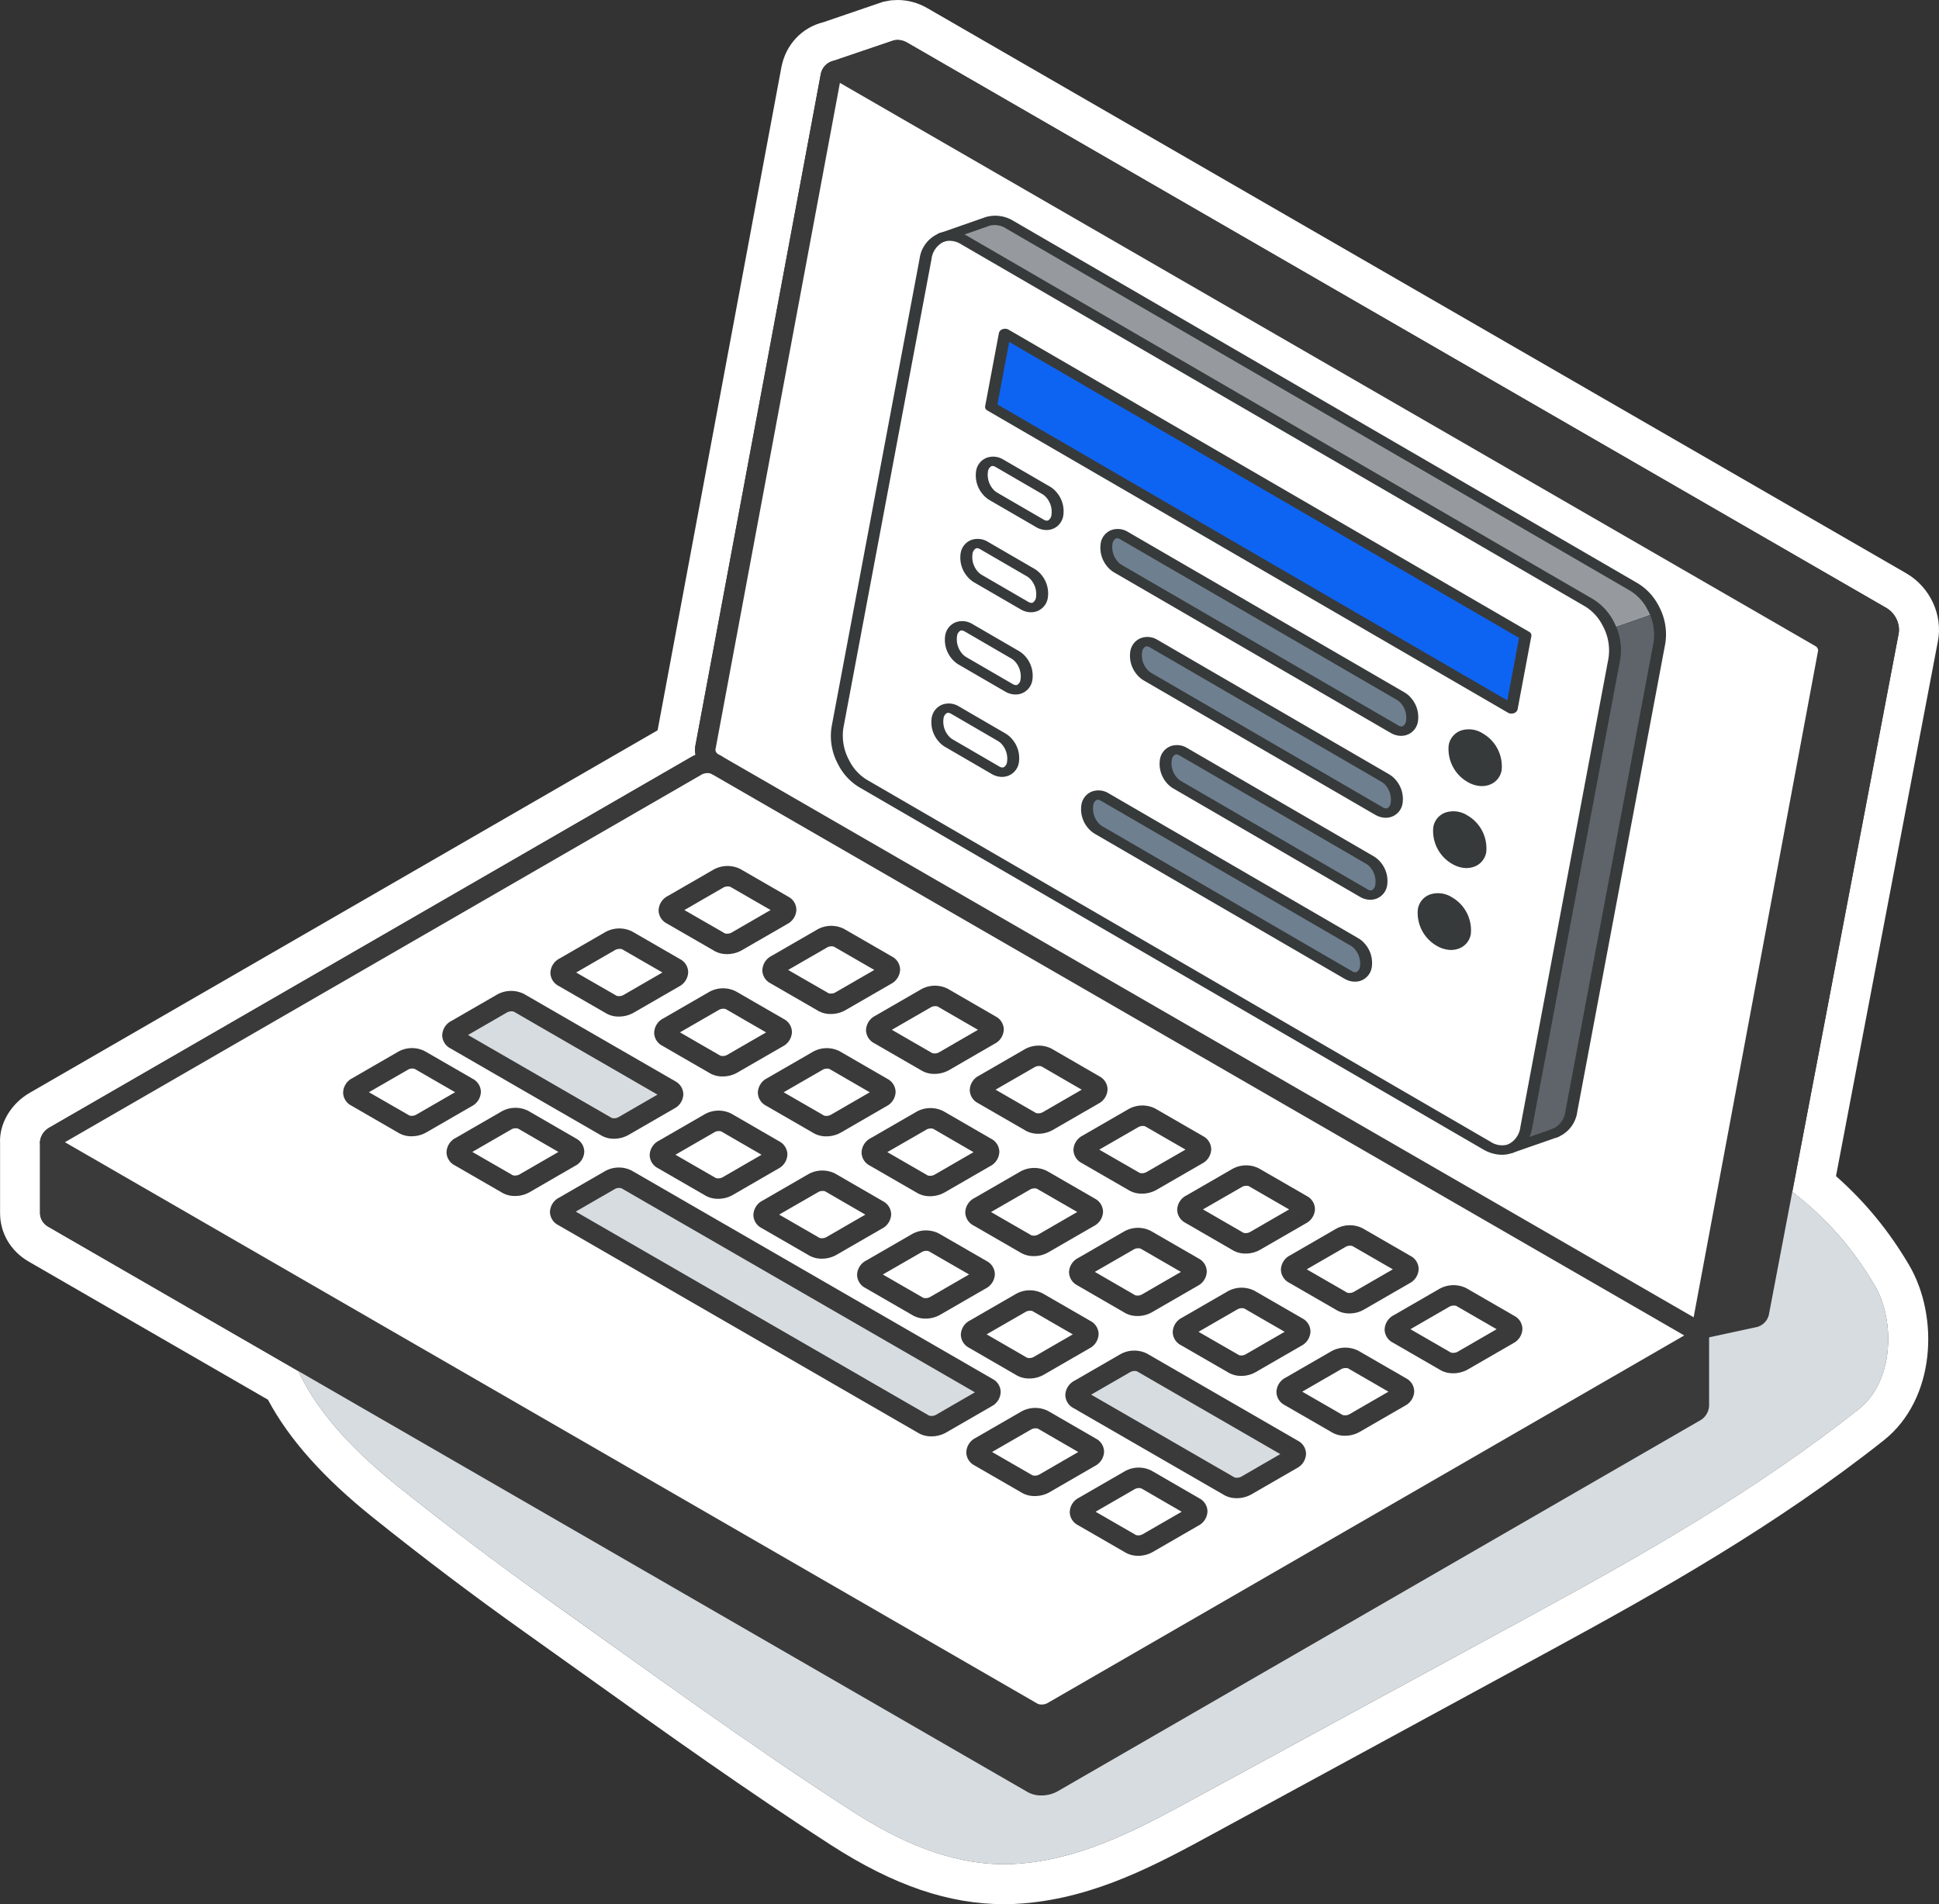 <svg xmlns="http://www.w3.org/2000/svg" width="291.009" height="285.798" viewBox="0 0 291.009 285.798">
  <rect x="0" y="0" width="291.009" height="285.798" fill="#333333" stroke="none"/>
  <g id="benefits1-bg" transform="translate(6.008 5.999)">
    <g id="合体_1" data-name="合体 1" transform="translate(-0.001 0.001)" fill="none" stroke-miterlimit="10">
      <path d="M121.978,265.89c-15.622-10.055-30.611-21.052-45.752-31.8-7.681-5.457-15.136-11.1-22.488-16.989-5.73-4.589-11.786-10.442-14.967-17.31l-37.5-21.647A2.382,2.382,0,0,1,0,176.066V165.609A2.675,2.675,0,0,1,1.5,163.191l96.289-55.6a4.481,4.481,0,0,1,.6-.285,3.286,3.286,0,0,1-.037-1.31L117.167,5.175a2.5,2.5,0,0,1,1.851-2.022L128,.1A1.082,1.082,0,0,1,128.2.052,2.769,2.769,0,0,1,130.144.4L277.115,85.258a3.822,3.822,0,0,1,1.833,3.833l-15.961,83.784a48.281,48.281,0,0,1,12.371,14.07c3.137,5.358,2.836,14.416-2.4,18.553-15.318,12.115-31.975,21.614-49.086,30.917l-49.2,26.743c-8.739,4.749-17.452,9.7-27.561,10.539q-1.217.1-2.414.1C136.467,273.8,128.858,270.318,121.978,265.89Z" stroke="none"/>
      <path d="M 144.705 273.798 C 145.504 273.798 146.308 273.766 147.119 273.697 C 157.228 272.856 165.941 267.907 174.68 263.158 L 223.875 236.415 C 240.986 227.112 257.643 217.613 272.961 205.498 C 278.193 201.361 278.494 192.304 275.357 186.945 C 272.089 181.361 268.105 176.857 262.987 172.875 L 278.948 89.091 C 279.223 87.675 278.436 86.027 277.115 85.258 L 130.144 0.402 C 129.517 0.043 128.84 -0.081 128.196 0.052 C 128.132 0.062 128.069 0.081 128.005 0.104 L 119.019 3.152 C 118.07 3.385 117.365 4.149 117.167 5.175 L 98.345 106 C 98.267 106.426 98.284 106.872 98.382 107.31 C 98.175 107.391 97.975 107.485 97.784 107.595 L 1.495 163.191 C 0.508 163.754 -0.045 164.655 0.003 165.609 L 0.003 176.066 C 0.003 176.917 0.466 177.671 1.272 178.139 L 38.77 199.786 C 41.952 206.653 48.007 212.507 53.737 217.096 C 61.089 222.984 68.544 228.628 76.225 234.085 C 91.367 244.838 106.355 255.835 121.978 265.89 C 128.858 270.318 136.467 273.798 144.705 273.798 M 144.705 279.798 C 136.378 279.798 128.124 276.982 118.73 270.935 C 106.142 262.833 93.82 254.024 81.904 245.506 L 72.751 238.977 C 65.049 233.505 57.603 227.88 49.986 221.779 C 42.551 215.824 37.37 210.016 34.208 204.081 L -1.727 183.335 C -4.405 181.782 -5.997 179.067 -5.997 176.066 L -5.997 165.609 C -6.151 162.697 -4.421 159.658 -1.476 157.979 L 92.688 103.609 L 111.269 4.074 C 111.921 0.693 114.341 -1.879 117.591 -2.675 L 126.531 -5.731 L 127.692 -5.948 L 128.706 -6 C 130.232 -6 131.76 -5.587 133.126 -4.804 L 280.115 80.062 C 283.666 82.131 285.6 86.309 284.838 90.234 L 269.543 170.522 C 273.939 174.412 277.554 178.821 280.536 183.914 C 285.028 191.588 284.551 203.983 276.682 210.205 C 260.521 222.987 243.149 232.766 226.741 241.686 L 176.444 269.029 C 167.652 273.816 158.56 278.766 147.616 279.677 C 146.642 279.759 145.671 279.798 144.705 279.798 Z" stroke="none" fill="#fff"/>
    </g>
    <g id="グループ_1006" data-name="グループ 1006" transform="translate(0 -0.001)">
      <path id="パス_23" data-name="パス 23" d="M39.666,190.3c-1.688.137-3.342,1.7-2.7,3.547,2.75,7.941,9.564,14.65,15.969,19.781,7.352,5.89,14.807,11.533,22.487,16.989,15.142,10.755,30.132,21.751,45.754,31.806,7.548,4.86,15.97,8.574,25.142,7.808,10.108-.842,18.821-5.789,27.559-10.54l49.2-26.743c17.111-9.3,33.769-18.8,49.087-30.918,5.233-4.138,5.533-13.192,2.394-18.553a48.282,48.282,0,0,0-12.51-14.178c-4.954-3.828-10.965-8.667-17.281-9.576-8.615-1.239-15.2,1.025-20.246,8.239a22.968,22.968,0,0,0-1.807,4.283c-2.405,6.193.754,12.8,4.61,17.443a25.485,25.485,0,0,0,5.74,4.864c-5.8,3.7-11.937,7.025-18.071,10.454l-44.419,24.831c-7.068,3.95-14.153,8.816-21.657,11.882-5.813,2.375-8.619.636-14.023-2.761q-21.387-13.44-43.074-26.32c-8.462-5.044-16.906-9.984-25.657-14.512-7.888-4.082-17.34-8.57-26.494-7.825" transform="translate(0.802 3.471)" fill="#d7dce0"/>
      <path id="パス_24" data-name="パス 24" d="M265.141,89.574a2.3,2.3,0,0,1,1.1,2.216L247.424,192.6a1,1,0,0,1-.61.789l-.144.036a1.27,1.27,0,0,1-.879-.188L98.827,108.394a2.318,2.318,0,0,1-1.1-2.215l18.82-100.82a.962.962,0,0,1,.754-.826,1.286,1.286,0,0,1,.879.188Z" transform="translate(2.128 0.098)" fill="#fff"/>
      <path id="パス_25" data-name="パス 25" d="M194.429,128.084a15.1,15.1,0,0,1-7.653-2.251l-13.7-8.086a19.89,19.89,0,0,1-19.22,5.059,1.533,1.533,0,0,1-.189-2.91,19.17,19.17,0,0,0,9.3-8.4c-7.847-6.384-12.386-18.769-10.641-29.47l.779-4.773c1.031-6.326,4.187-11.156,8.66-13.249,3.906-1.828,8.437-1.433,12.761,1.118L195.76,77.652c9.213,5.437,15.142,19.467,13.216,31.277L208.2,113.7c-1.031,6.326-4.187,11.156-8.658,13.249a11.958,11.958,0,0,1-5.109,1.133m-21.614-13.8a1.532,1.532,0,0,1,.778.213l14.74,8.7c3.425,2.021,6.942,2.37,9.9.983,3.541-1.658,6.068-5.657,6.935-10.968l.778-4.772c1.74-10.67-3.53-23.3-11.747-28.144L172.962,67.759c-3.426-2.021-6.943-2.371-9.9-.983-3.54,1.658-6.068,5.657-6.934,10.968l-.779,4.773c-1.623,9.951,2.985,21.95,10.49,27.316a1.533,1.533,0,0,1,.466,1.959,24.449,24.449,0,0,1-7.282,8.636,16.715,16.715,0,0,0,12.67-5.651,1.53,1.53,0,0,1,1.127-.493" transform="translate(3.309 1.369)" fill="#3a3a3a"/>
      <path id="パス_26" data-name="パス 26" d="M172.387,90.91c-.225,1.664-1.465,2.428-2.771,1.7a4.541,4.541,0,0,1-1.959-4.322c.225-1.664,1.465-2.428,2.771-1.7a4.539,4.539,0,0,1,1.959,4.322" transform="translate(3.65 1.879)" fill="#3a3a3a"/>
      <path id="パス_27" data-name="パス 27" d="M182.262,96.375c-.225,1.664-1.465,2.428-2.771,1.7a4.541,4.541,0,0,1-1.959-4.322c.225-1.664,1.465-2.428,2.771-1.7a4.54,4.54,0,0,1,1.959,4.322" transform="translate(3.865 1.998)" fill="#3a3a3a"/>
      <path id="パス_28" data-name="パス 28" d="M192.136,101.84c-.224,1.665-1.465,2.428-2.771,1.7a4.542,4.542,0,0,1-1.959-4.322c.225-1.665,1.465-2.428,2.771-1.7a4.539,4.539,0,0,1,1.959,4.322" transform="translate(4.08 2.117)" fill="#3a3a3a"/>
      <path id="パス_29" data-name="パス 29" d="M248.936,190.865V201.45a1.216,1.216,0,0,1-.718.959l-96.3,55.6a3.274,3.274,0,0,1-2.952.117L2,173.282a.874.874,0,0,1-.5-.744V162.016a.9.9,0,0,0,.5.682l146.965,84.843a3.28,3.28,0,0,0,2.952-.117l96.3-55.6a1.214,1.214,0,0,0,.718-.959" transform="translate(0.033 3.528)" fill="#3a3a3a"/>
      <path id="パス_30" data-name="パス 30" d="M247.886,191.022l.539.314a.87.87,0,0,1,.511.745,1.213,1.213,0,0,1-.717.96l-96.3,55.6a3.28,3.28,0,0,1-2.952.117L2,163.913a.893.893,0,0,1-.5-.681,1.178,1.178,0,0,1,.717-1.023l96.3-55.6a3.255,3.255,0,0,1,2.943-.116Zm-27.584.942c.736-.43.816-1.076.179-1.445l-7.212-4.162a2.808,2.808,0,0,0-2.5.1l-6.853,3.955c-.736.431-.816,1.077-.18,1.445l7.213,4.162a2.779,2.779,0,0,0,2.5-.1Zm-15.573-8.989c.744-.43.825-1.076.179-1.444l-7.212-4.163a2.789,2.789,0,0,0-2.494.1l-6.853,3.964c-.745.422-.816,1.068-.18,1.436l7.213,4.162a2.732,2.732,0,0,0,2.493-.1Zm-.664,18.362c.736-.43.816-1.076.18-1.444l-7.213-4.163a2.806,2.806,0,0,0-2.5.1l-6.854,3.956c-.736.43-.816,1.076-.179,1.444l7.212,4.163a2.782,2.782,0,0,0,2.5-.1Zm-14.9-27.351c.744-.43.825-1.076.179-1.444l-7.212-4.163a2.762,2.762,0,0,0-2.494.108l-6.853,3.955c-.745.422-.826,1.068-.18,1.436l7.213,4.171a2.762,2.762,0,0,0,2.493-.107Zm-.673,18.363c.745-.431.826-1.077.18-1.445l-7.213-4.163a2.789,2.789,0,0,0-2.494.1l-6.853,3.956c-.745.43-.816,1.076-.18,1.444l7.213,4.163a2.732,2.732,0,0,0,2.494-.1Zm-.664,18.362c.736-.431.816-1.077.18-1.445l-22.66-13.088a2.778,2.778,0,0,0-2.5.108l-6.853,3.955c-.736.431-.816,1.077-.18,1.445l22.66,13.079a2.779,2.779,0,0,0,2.5-.1ZM173.6,165c.736-.421.816-1.067.18-1.444l-7.213-4.163a2.78,2.78,0,0,0-2.5.108l-6.853,3.955c-.736.422-.816,1.068-.18,1.445l7.213,4.162a2.781,2.781,0,0,0,2.5-.107Zm-.565,54.352c.736-.421.816-1.067.18-1.435L166,213.744a2.759,2.759,0,0,0-2.493.108l-6.854,3.955c-.744.431-.825,1.077-.179,1.445l7.212,4.162a2.765,2.765,0,0,0,2.494-.107Zm-.107-35.989c.745-.431.826-1.077.18-1.445l-7.213-4.162a2.765,2.765,0,0,0-2.494.107l-6.853,3.956c-.745.421-.826,1.067-.18,1.435l7.213,4.172a2.762,2.762,0,0,0,2.494-.108ZM158.037,156.01c.736-.421.816-1.067.18-1.435L151,150.4a2.778,2.778,0,0,0-2.5.108l-6.854,3.955c-.735.431-.815,1.077-.179,1.445l7.212,4.163a2.787,2.787,0,0,0,2.5-.108Zm-.52,54.38c.736-.422.816-1.068.18-1.436l-7.213-4.171a2.782,2.782,0,0,0-2.5.107l-6.854,3.956c-.736.43-.816,1.076-.179,1.444l7.212,4.163a2.808,2.808,0,0,0,2.5-.1Zm-.152-36.017c.736-.422.816-1.068.179-1.445l-7.212-4.162a2.785,2.785,0,0,0-2.5.107l-6.853,3.956c-.736.421-.816,1.067-.18,1.444l7.213,4.163a2.778,2.778,0,0,0,2.5-.108Zm-.673,18.362c.745-.43.826-1.076.18-1.444l-7.213-4.163a2.762,2.762,0,0,0-2.493.107l-6.854,3.956c-.744.422-.825,1.068-.179,1.436l7.212,4.171a2.764,2.764,0,0,0,2.494-.107Zm-14.227-45.713c.745-.422.826-1.068.18-1.436l-7.213-4.171a2.76,2.76,0,0,0-2.493.107l-6.854,3.956c-.744.43-.816,1.076-.179,1.444l7.212,4.163a2.788,2.788,0,0,0,2.494-.1ZM142,201.437c.736-.43.816-1.077.179-1.445L87.987,168.7a2.762,2.762,0,0,0-2.494.108l-6.854,3.955c-.735.431-.815,1.077-.179,1.445l54.182,31.28a2.809,2.809,0,0,0,2.5-.1Zm-.2-36.052c.736-.422.816-1.068.179-1.436l-7.212-4.171a2.784,2.784,0,0,0-2.5.107l-6.853,3.956c-.736.43-.816,1.076-.18,1.444l7.213,4.163a2.782,2.782,0,0,0,2.5-.107Zm-.673,18.362c.736-.422.816-1.068.18-1.444l-7.213-4.163a2.782,2.782,0,0,0-2.5.107l-6.854,3.956c-.735.422-.815,1.068-.179,1.445l7.212,4.162a2.783,2.783,0,0,0,2.5-.107Zm-14.227-45.7c.745-.431.826-1.077.18-1.445l-7.213-4.163a2.761,2.761,0,0,0-2.493.1l-6.854,3.956c-.744.43-.825,1.076-.179,1.444l7.212,4.163a2.788,2.788,0,0,0,2.494-.1Zm-.672,18.353c.744-.422.826-1.068.179-1.436l-7.212-4.171a2.764,2.764,0,0,0-2.494.107l-6.853,3.956c-.745.43-.816,1.076-.18,1.444l7.213,4.163a2.786,2.786,0,0,0,2.493-.1Zm-.664,18.362c.736-.421.816-1.068.18-1.435l-7.213-4.172a2.779,2.779,0,0,0-2.5.108l-6.854,3.955c-.736.431-.816,1.077-.179,1.445l7.212,4.162a2.784,2.784,0,0,0,2.5-.107Zm-14.227-45.7c.736-.431.816-1.077.18-1.445l-7.213-4.162a2.806,2.806,0,0,0-2.5.1L94.948,127.5c-.736.43-.816,1.076-.179,1.444l7.212,4.163a2.779,2.779,0,0,0,2.5-.1Zm-.672,18.362c.744-.431.825-1.077.179-1.445l-7.212-4.162a2.762,2.762,0,0,0-2.494.1l-6.853,3.956c-.745.43-.826,1.077-.18,1.445l7.213,4.162a2.786,2.786,0,0,0,2.493-.1Zm-.673,18.353c.745-.421.826-1.067.18-1.434l-7.213-4.172a2.76,2.76,0,0,0-2.493.108l-6.854,3.955c-.736.431-.816,1.077-.179,1.445l7.212,4.162a2.792,2.792,0,0,0,2.494-.1ZM95.1,138.428c.735-.43.815-1.077.179-1.444l-7.212-4.163a2.808,2.808,0,0,0-2.5.1l-6.853,3.955c-.736.431-.816,1.077-.18,1.445l7.213,4.162a2.779,2.779,0,0,0,2.5-.1Zm-.728,18.327c.745-.421.826-1.068.18-1.444L71.831,142.2a2.806,2.806,0,0,0-2.5.1l-6.854,3.955c-.736.431-.816,1.077-.179,1.445l22.73,13.124a2.764,2.764,0,0,0,2.494-.107ZM79.5,165.349c.745-.422.826-1.068.18-1.436l-7.213-4.171a2.762,2.762,0,0,0-2.493.107l-6.854,3.956c-.744.43-.825,1.076-.179,1.444l7.212,4.163a2.788,2.788,0,0,0,2.494-.1ZM63.982,156.4c.736-.43.816-1.077.18-1.444l-7.213-4.163a2.734,2.734,0,0,0-2.494.1L47.6,154.844c-.745.43-.826,1.077-.18,1.445l7.213,4.162a2.792,2.792,0,0,0,2.494-.1Z" transform="translate(0.033 2.312)" fill="#fff"/>
      <path id="パス_31" data-name="パス 31" d="M216.18,188.817c.637.368.556,1.014-.18,1.444l-6.853,3.956a2.779,2.779,0,0,1-2.5.1l-7.212-4.163c-.637-.368-.556-1.014.18-1.444l6.853-3.956a2.805,2.805,0,0,1,2.5-.1Z" transform="translate(4.334 4.015)" fill="#fff"/>
      <path id="パス_32" data-name="パス 32" d="M200.94,180.02c.646.368.565,1.014-.18,1.444l-6.853,3.956a2.734,2.734,0,0,1-2.494.1l-7.212-4.163c-.638-.368-.565-1.013.179-1.436l6.854-3.965a2.787,2.787,0,0,1,2.493-.1Z" transform="translate(4.002 3.824)" fill="#fff"/>
      <path id="パス_33" data-name="パス 33" d="M200.29,197.991c.636.368.556,1.014-.18,1.444l-6.853,3.956a2.78,2.78,0,0,1-2.5.1l-7.213-4.163c-.637-.368-.556-1.014.18-1.444l6.853-3.956a2.805,2.805,0,0,1,2.5-.1Z" transform="translate(3.988 4.215)" fill="#fff"/>
      <path id="パス_34" data-name="パス 34" d="M185.707,171.223c.646.368.565,1.014-.18,1.444l-6.853,3.956a2.765,2.765,0,0,1-2.494.108l-7.212-4.172c-.646-.368-.565-1.014.179-1.435L176,167.169a2.76,2.76,0,0,1,2.493-.108Z" transform="translate(3.67 3.632)" fill="#fff"/>
      <path id="パス_35" data-name="パス 35" d="M185.049,189.194c.646.368.565,1.014-.18,1.444l-6.853,3.956a2.731,2.731,0,0,1-2.494.1l-7.212-4.163c-.638-.368-.565-1.014.179-1.444l6.854-3.956a2.786,2.786,0,0,1,2.493-.1Z" transform="translate(3.656 4.024)" fill="#fff"/>
      <path id="パス_36" data-name="パス 36" d="M184.728,207.356c.636.368.556,1.014-.18,1.444l-6.853,3.956a2.777,2.777,0,0,1-2.5.1l-22.66-13.08c-.637-.368-.556-1.014.18-1.444l6.853-3.957a2.781,2.781,0,0,1,2.5-.107Z" transform="translate(3.312 4.225)" fill="#d7dce0"/>
      <path id="パス_37" data-name="パス 37" d="M170.475,162.426c.636.377.556,1.023-.18,1.444l-6.853,3.956a2.785,2.785,0,0,1-2.5.108l-7.213-4.163c-.636-.377-.556-1.023.18-1.445l6.853-3.955a2.779,2.779,0,0,1,2.5-.108Z" transform="translate(3.338 3.441)" fill="#fff"/>
      <path id="パス_38" data-name="パス 38" d="M169.922,215.629c.637.368.556,1.014-.18,1.436l-6.853,3.955a2.762,2.762,0,0,1-2.494.108l-7.212-4.163c-.646-.368-.565-1.014.179-1.444l6.854-3.956a2.763,2.763,0,0,1,2.493-.107Z" transform="translate(3.326 4.599)" fill="#fff"/>
      <path id="パス_39" data-name="パス 39" d="M169.817,180.4c.646.368.565,1.014-.18,1.444l-6.853,3.956a2.768,2.768,0,0,1-2.494.108l-7.212-4.172c-.646-.368-.565-1.014.179-1.436l6.854-3.955a2.76,2.76,0,0,1,2.493-.108Z" transform="translate(3.324 3.832)" fill="#fff"/>
      <path id="パス_40" data-name="パス 40" d="M155.243,153.638c.636.368.556,1.014-.179,1.436l-6.854,3.955a2.779,2.779,0,0,1-2.5.108l-7.213-4.163c-.637-.368-.556-1.014.18-1.444l6.853-3.956a2.784,2.784,0,0,1,2.5-.107Z" transform="translate(3.007 3.249)" fill="#fff"/>
      <path id="パス_41" data-name="パス 41" d="M154.734,206.858c.637.368.556,1.014-.179,1.436l-6.854,3.965a2.805,2.805,0,0,1-2.5.1l-7.213-4.163c-.637-.368-.556-1.014.18-1.444l6.853-3.956a2.781,2.781,0,0,1,2.5-.107Z" transform="translate(2.995 4.408)" fill="#fff"/>
      <path id="パス_42" data-name="パス 42" d="M154.585,171.6c.637.377.556,1.023-.18,1.444L147.552,177a2.784,2.784,0,0,1-2.5.108l-7.213-4.163c-.637-.377-.556-1.023.18-1.445l6.853-3.955a2.78,2.78,0,0,1,2.5-.108Z" transform="translate(2.992 3.64)" fill="#fff"/>
      <path id="パス_43" data-name="パス 43" d="M153.926,189.572c.646.368.565,1.014-.18,1.444l-6.853,3.956a2.765,2.765,0,0,1-2.494.108l-7.212-4.172c-.646-.368-.565-1.014.179-1.436l6.854-3.955a2.759,2.759,0,0,1,2.493-.108Z" transform="translate(2.978 4.032)" fill="#fff"/>
      <path id="パス_44" data-name="パス 44" d="M140,144.841c.646.368.565,1.014-.18,1.436l-6.853,3.965a2.788,2.788,0,0,1-2.494.1l-7.212-4.163c-.637-.368-.565-1.014.179-1.444l6.854-3.956a2.762,2.762,0,0,1,2.493-.107Z" transform="translate(2.675 3.058)" fill="#fff"/>
      <path id="パス_45" data-name="パス 45" d="M140.547,198.666c.637.368.556,1.014-.18,1.445l-6.853,3.955a2.805,2.805,0,0,1-2.5.1L76.829,172.885c-.637-.368-.556-1.014.18-1.444l6.853-3.956a2.764,2.764,0,0,1,2.494-.107Z" transform="translate(1.664 3.639)" fill="#d7dce0"/>
      <path id="パス_46" data-name="パス 46" d="M139.353,162.812c.637.368.556,1.014-.18,1.436L132.32,168.2a2.781,2.781,0,0,1-2.5.108l-7.212-4.163c-.637-.368-.556-1.014.18-1.444l6.853-3.956a2.782,2.782,0,0,1,2.5-.107Z" transform="translate(2.661 3.449)" fill="#fff"/>
      <path id="パス_47" data-name="パス 47" d="M138.694,180.775c.637.377.556,1.023-.18,1.444l-6.853,3.956a2.784,2.784,0,0,1-2.5.108l-7.213-4.163c-.636-.377-.556-1.023.18-1.445l6.853-3.955a2.779,2.779,0,0,1,2.5-.108Z" transform="translate(2.646 3.84)" fill="#fff"/>
      <path id="パス_48" data-name="パス 48" d="M124.77,136.044c.646.368.565,1.014-.18,1.444l-6.853,3.956a2.788,2.788,0,0,1-2.494.1l-7.212-4.163c-.646-.368-.565-1.014.179-1.444l6.854-3.956a2.76,2.76,0,0,1,2.493-.1Z" transform="translate(2.343 2.866)" fill="#fff"/>
      <path id="パス_49" data-name="パス 49" d="M124.112,154.016c.646.368.565,1.014-.18,1.436l-6.853,3.965a2.788,2.788,0,0,1-2.494.1l-7.212-4.163c-.638-.368-.565-1.014.179-1.444l6.854-3.956a2.763,2.763,0,0,1,2.493-.107Z" transform="translate(2.329 3.257)" fill="#fff"/>
      <path id="パス_50" data-name="パス 50" d="M123.462,171.987c.637.368.556,1.014-.18,1.436l-6.853,3.955a2.781,2.781,0,0,1-2.5.108l-7.212-4.163c-.637-.368-.556-1.013.18-1.444l6.853-3.956a2.782,2.782,0,0,1,2.5-.107Z" transform="translate(2.314 3.649)" fill="#fff"/>
      <path id="パス_51" data-name="パス 51" d="M116.88,4.6l9.069-3.077a1.28,1.28,0,0,1,.888.179L273.8,86.554a2.286,2.286,0,0,1,1.094,2.215L255.447,190.853a.956.956,0,0,1-.753.816l-8.3,1.784a1,1,0,0,0,.61-.788l18.82-100.811a2.3,2.3,0,0,0-1.1-2.216L117.759,4.787a1.275,1.275,0,0,0-.879-.188" transform="translate(2.545 0.033)" fill="#3a3a3a"/>
      <path id="パス_52" data-name="パス 52" d="M109.538,127.247c.637.368.556,1.013-.18,1.444l-6.853,3.956a2.776,2.776,0,0,1-2.5.1l-7.213-4.163c-.637-.368-.556-1.014.18-1.444l6.853-3.956a2.806,2.806,0,0,1,2.5-.1Z" transform="translate(2.011 2.675)" fill="#fff"/>
      <path id="パス_53" data-name="パス 53" d="M108.879,145.219c.646.368.565,1.014-.18,1.444l-6.853,3.956a2.788,2.788,0,0,1-2.494.1l-7.212-4.163c-.646-.368-.565-1.014.179-1.444l6.854-3.956a2.761,2.761,0,0,1,2.493-.1Z" transform="translate(1.997 3.066)" fill="#fff"/>
      <path id="パス_54" data-name="パス 54" d="M108.221,163.19c.646.368.565,1.014-.18,1.436l-6.853,3.964a2.788,2.788,0,0,1-2.494.1l-7.212-4.163c-.638-.368-.557-1.014.179-1.444l6.854-3.956a2.763,2.763,0,0,1,2.493-.107Z" transform="translate(1.983 3.457)" fill="#fff"/>
      <path id="パス_55" data-name="パス 55" d="M93.647,136.422c.637.368.556,1.014-.18,1.444l-6.853,3.957a2.782,2.782,0,0,1-2.5.1L76.9,137.758c-.637-.368-.556-1.014.18-1.444l6.853-3.956a2.806,2.806,0,0,1,2.5-.1Z" transform="translate(1.665 2.874)" fill="#fff"/>
      <path id="パス_56" data-name="パス 56" d="M93.267,154.549c.646.377.565,1.023-.18,1.444l-6.853,3.956a2.767,2.767,0,0,1-2.494.108l-22.73-13.125c-.638-.368-.557-1.014.179-1.444l6.854-3.956a2.809,2.809,0,0,1,2.5-.1Z" transform="translate(1.319 3.074)" fill="#d7dce0"/>
      <path id="パス_57" data-name="パス 57" d="M78.38,162.777c.646.368.565,1.014-.18,1.436l-6.853,3.964a2.788,2.788,0,0,1-2.494.1l-7.212-4.163c-.646-.368-.565-1.014.179-1.444l6.854-3.956a2.762,2.762,0,0,1,2.493-.107Z" transform="translate(1.333 3.448)" fill="#fff"/>
      <path id="パス_58" data-name="パス 58" d="M63.192,154.007c.637.368.556,1.014-.18,1.444l-6.853,3.956a2.788,2.788,0,0,1-2.494.1l-7.212-4.163c-.646-.368-.565-1.014.179-1.444l6.854-3.956a2.735,2.735,0,0,1,2.493-.1Z" transform="translate(1.002 3.257)" fill="#fff"/>
      <path id="パス_59" data-name="パス 59" d="M150.3,250.615a4.162,4.162,0,0,1-2.068-.5L1.271,165.273a2.4,2.4,0,0,1-1.265-1.9,2.658,2.658,0,0,1,1.486-2.464l96.292-55.6a4.74,4.74,0,0,1,4.482-.113,1.532,1.532,0,1,1-1.544,2.647,1.843,1.843,0,0,0-1.4.121L3.735,163.156l146.032,84.306a1.853,1.853,0,0,0,1.419-.116l95.637-55.218a1.533,1.533,0,0,1,1.867-2.4l.538.314a2.365,2.365,0,0,1,1.272,2.069,2.69,2.69,0,0,1-1.475,2.283L152.719,250a4.922,4.922,0,0,1-2.422.615" transform="translate(0 2.28)" fill="#3a3a3a"/>
      <path id="パス_60" data-name="パス 60" d="M246.514,195.009a2.919,2.919,0,0,1-1.448-.408L98.093,109.753a3.847,3.847,0,0,1-1.843-3.819L115.07,5.11a2.5,2.5,0,0,1,1.962-2.048,2.788,2.788,0,0,1,1.938.362L265.94,88.279a3.831,3.831,0,0,1,1.846,3.815l-18.823,100.82a2.525,2.525,0,0,1-1.57,1.939,1.473,1.473,0,0,1-.247.072c-.043.012-.086.024-.131.033a2.418,2.418,0,0,1-.5.051M117.953,6.376,99.263,106.491a.892.892,0,0,0,.369.611l146.449,84.546L264.771,91.541a.848.848,0,0,0-.358-.6Z" transform="translate(2.095 0.065)" fill="#3a3a3a"/>
      <path id="パス_61" data-name="パス 61" d="M84.865,161.873a3.75,3.75,0,0,1-1.858-.456L60.275,148.293a2.241,2.241,0,0,1-1.2-1.946,2.51,2.51,0,0,1,1.367-2.15l6.861-3.96a4.324,4.324,0,0,1,4.035-.1l22.722,13.114a2.258,2.258,0,0,1,1.2,1.973,2.5,2.5,0,0,1-1.394,2.133l-6.843,3.95a4.363,4.363,0,0,1-2.168.563m-.327-3.111a1.354,1.354,0,0,0,.955-.1l5.9-3.407L69.811,142.794a1.438,1.438,0,0,0-.981.105l-5.883,3.4Z" transform="translate(1.287 3.042)" fill="#3a3a3a"/>
      <path id="パス_62" data-name="パス 62" d="M99.822,170.505a3.741,3.741,0,0,1-1.861-.456l-7.213-4.162a2.242,2.242,0,0,1-1.2-1.945,2.508,2.508,0,0,1,1.367-2.149l6.861-3.961a4.255,4.255,0,0,1,4.027-.107l7.214,4.172a2.262,2.262,0,0,1,1.2,1.954,2.493,2.493,0,0,1-1.393,2.142l-6.842,3.958a4.413,4.413,0,0,1-2.166.555m-.33-3.111a1.393,1.393,0,0,0,.967-.1l5.885-3.4-6.069-3.511a1.376,1.376,0,0,0-.953.1l-5.9,3.407Zm0,0,.012,0Z" transform="translate(1.95 3.424)" fill="#3a3a3a"/>
      <path id="パス_63" data-name="パス 63" d="M115.052,179.3a3.791,3.791,0,0,1-1.855-.45l-7.217-4.165a2.241,2.241,0,0,1-1.2-1.947,2.508,2.508,0,0,1,1.368-2.148l6.86-3.962a4.3,4.3,0,0,1,4.027-.111l7.222,4.176a2.241,2.241,0,0,1,1.2,1.955,2.5,2.5,0,0,1-1.38,2.138l-6.849,3.953a4.408,4.408,0,0,1-2.176.56m-.336-3.112a1.389,1.389,0,0,0,.98-.1l5.889-3.4-6.068-3.51a1.392,1.392,0,0,0-.969.107l-5.9,3.4Z" transform="translate(2.282 3.616)" fill="#3a3a3a"/>
      <path id="パス_64" data-name="パス 64" d="M130.29,188.1a3.8,3.8,0,0,1-1.861-.453l-7.217-4.165a2.26,2.26,0,0,1-1.2-1.973,2.5,2.5,0,0,1,1.378-2.128l6.85-3.954a4.274,4.274,0,0,1,4.035-.106l7.213,4.162a2.261,2.261,0,0,1,1.2,1.973,2.5,2.5,0,0,1-1.378,2.128l-6.85,3.954a4.362,4.362,0,0,1-2.17.562m-.342-3.115a1.384,1.384,0,0,0,.972-.1l5.9-3.408-6.075-3.5a1.382,1.382,0,0,0-.969.106l-5.9,3.4Z" transform="translate(2.614 3.808)" fill="#3a3a3a"/>
      <path id="パス_65" data-name="パス 65" d="M145.524,196.9a3.754,3.754,0,0,1-1.859-.456l-7.213-4.172a2.261,2.261,0,0,1-1.2-1.954,2.493,2.493,0,0,1,1.395-2.142l6.841-3.95a4.252,4.252,0,0,1,4.027-.107l7.213,4.162a2.24,2.24,0,0,1,1.2,1.948,2.508,2.508,0,0,1-1.382,2.152l-6.854,3.956a4.35,4.35,0,0,1-2.168.563m-.33-3.113a1.345,1.345,0,0,0,.958-.1l5.9-3.407-6.074-3.506a1.382,1.382,0,0,0-.953.1l-5.9,3.4Z" transform="translate(2.945 3.999)" fill="#3a3a3a"/>
      <path id="パス_66" data-name="パス 66" d="M176.318,214.67a3.736,3.736,0,0,1-1.862-.457L151.8,201.136a2.244,2.244,0,0,1-1.2-1.945,2.511,2.511,0,0,1,1.368-2.149l6.861-3.96a4.282,4.282,0,0,1,4.027-.112l22.668,13.093a2.241,2.241,0,0,1,1.2,1.944,2.511,2.511,0,0,1-1.367,2.15l-6.861,3.96a4.492,4.492,0,0,1-2.177.554M176,211.562a1.417,1.417,0,0,0,.978-.107l5.884-3.4-21.522-12.431a1.417,1.417,0,0,0-.961.1l-5.9,3.407Zm0,0,.013,0Z" transform="translate(3.28 4.192)" fill="#3a3a3a"/>
      <path id="パス_67" data-name="パス 67" d="M85.237,143.736a3.731,3.731,0,0,1-1.861-.457l-7.21-4.161a2.243,2.243,0,0,1-1.2-1.945,2.508,2.508,0,0,1,1.367-2.149l6.861-3.961a4.326,4.326,0,0,1,4.036-.1l7.213,4.163a2.244,2.244,0,0,1,1.2,1.946,2.511,2.511,0,0,1-1.367,2.149l-6.862,3.96a4.485,4.485,0,0,1-2.176.554m-.323-3.108a1.414,1.414,0,0,0,.978-.107l5.883-3.4L85.7,133.619a1.443,1.443,0,0,0-.982.105l-5.883,3.4Zm0,0,.013,0Z" transform="translate(1.633 2.842)" fill="#3a3a3a"/>
      <path id="パス_68" data-name="パス 68" d="M100.48,152.533a3.754,3.754,0,0,1-1.861-.455l-7.212-4.163a2.236,2.236,0,0,1-1.2-1.947,2.507,2.507,0,0,1,1.38-2.152l6.855-3.957a4.255,4.255,0,0,1,4.04-.09l7.2,4.154a2.238,2.238,0,0,1,1.2,1.946,2.508,2.508,0,0,1-1.381,2.153l-6.854,3.956a4.424,4.424,0,0,1-2.166.554m-.33-3.111a1.378,1.378,0,0,0,.968-.1l5.891-3.4-6.074-3.506a1.371,1.371,0,0,0-.965.1l-5.892,3.4Z" transform="translate(1.964 3.033)" fill="#3a3a3a"/>
      <path id="パス_69" data-name="パス 69" d="M115.712,161.331a3.754,3.754,0,0,1-1.861-.456l-7.213-4.163a2.245,2.245,0,0,1-1.2-1.955,2.506,2.506,0,0,1,1.377-2.144l6.854-3.957a4.255,4.255,0,0,1,4.027-.107l7.214,4.172a2.262,2.262,0,0,1,1.2,1.954,2.493,2.493,0,0,1-1.393,2.143l-6.842,3.957a4.425,4.425,0,0,1-2.166.556m-.33-3.112a1.389,1.389,0,0,0,.967-.1l5.886-3.4-6.07-3.511a1.367,1.367,0,0,0-.952.1l-5.9,3.407Zm0,0,.012,0Z" transform="translate(2.296 3.225)" fill="#3a3a3a"/>
      <path id="パス_70" data-name="パス 70" d="M130.942,170.124a3.791,3.791,0,0,1-1.855-.449l-7.217-4.165a2.243,2.243,0,0,1-1.2-1.945,2.512,2.512,0,0,1,1.368-2.15l6.86-3.96a4.3,4.3,0,0,1,4.027-.111l7.222,4.176a2.241,2.241,0,0,1,1.2,1.955,2.5,2.5,0,0,1-1.38,2.138l-6.848,3.953a4.417,4.417,0,0,1-2.177.56m-.336-3.112a1.394,1.394,0,0,0,.98-.1l5.889-3.4L131.406,160a1.382,1.382,0,0,0-.969.108l-5.9,3.4Z" transform="translate(2.628 3.416)" fill="#3a3a3a"/>
      <path id="パス_71" data-name="パス 71" d="M146.181,178.924a3.8,3.8,0,0,1-1.861-.453l-7.217-4.165a2.259,2.259,0,0,1-1.2-1.973,2.5,2.5,0,0,1,1.378-2.128l6.85-3.954a4.278,4.278,0,0,1,4.035-.106l7.213,4.162a2.261,2.261,0,0,1,1.2,1.973,2.5,2.5,0,0,1-1.378,2.128l-6.85,3.954a4.36,4.36,0,0,1-2.17.562m-.342-3.115a1.385,1.385,0,0,0,.972-.1l5.9-3.408-6.075-3.5a1.387,1.387,0,0,0-.969.106l-5.9,3.4Z" transform="translate(2.96 3.608)" fill="#3a3a3a"/>
      <path id="パス_72" data-name="パス 72" d="M161.414,187.721a3.741,3.741,0,0,1-1.858-.456l-7.213-4.172a2.261,2.261,0,0,1-1.2-1.954A2.494,2.494,0,0,1,152.536,179l6.841-3.95a4.258,4.258,0,0,1,4.027-.108l7.213,4.163a2.24,2.24,0,0,1,1.2,1.946,2.506,2.506,0,0,1-1.382,2.152l-6.854,3.957a4.359,4.359,0,0,1-2.169.563m-.329-3.112a1.357,1.357,0,0,0,.958-.1l5.9-3.407-6.074-3.506a1.381,1.381,0,0,0-.953.1l-5.9,3.4Z" transform="translate(3.291 3.799)" fill="#3a3a3a"/>
      <path id="パス_73" data-name="パス 73" d="M176.656,196.516a3.72,3.72,0,0,1-1.872-.466l-7.208-4.159a2.245,2.245,0,0,1-1.2-1.956,2.507,2.507,0,0,1,1.377-2.144l6.854-3.956a4.286,4.286,0,0,1,4.027-.1l7.212,4.162a2.238,2.238,0,0,1,1.2,1.946A2.507,2.507,0,0,1,185.67,192l-6.855,3.957a4.33,4.33,0,0,1-2.159.561m-.324-3.111a1.329,1.329,0,0,0,.943-.1l5.9-3.407-6.073-3.5a1.387,1.387,0,0,0-.966.1l-5.891,3.4Zm0,0,.013,0Z" transform="translate(3.623 3.991)" fill="#3a3a3a"/>
      <path id="パス_74" data-name="パス 74" d="M191.879,205.306a3.732,3.732,0,0,1-1.861-.457l-7.21-4.161a2.243,2.243,0,0,1-1.2-1.945,2.508,2.508,0,0,1,1.367-2.149l6.861-3.961a4.335,4.335,0,0,1,4.028-.1l7.221,4.167a2.245,2.245,0,0,1,1.2,1.947,2.513,2.513,0,0,1-1.367,2.149l-6.862,3.96a4.484,4.484,0,0,1-2.176.554m-.323-3.108a1.419,1.419,0,0,0,.978-.106l5.883-3.4-6.073-3.506a1.424,1.424,0,0,0-.981.105l-5.884,3.4Zm0,0,.013,0Z" transform="translate(3.955 4.183)" fill="#3a3a3a"/>
      <path id="パス_75" data-name="パス 75" d="M101.128,134.562a3.723,3.723,0,0,1-1.859-.457l-7.212-4.161a2.245,2.245,0,0,1-1.2-1.948,2.511,2.511,0,0,1,1.367-2.148l6.861-3.96a4.322,4.322,0,0,1,4.036-.1l7.213,4.163a2.243,2.243,0,0,1,1.2,1.946,2.513,2.513,0,0,1-1.367,2.149l-6.862,3.961a4.484,4.484,0,0,1-2.176.554m-.317-3.107a1.4,1.4,0,0,0,.972-.108l5.883-3.4-6.073-3.5a1.437,1.437,0,0,0-.982.105l-5.883,3.4Z" transform="translate(1.979 2.642)" fill="#3a3a3a"/>
      <path id="パス_76" data-name="パス 76" d="M116.371,143.359a3.755,3.755,0,0,1-1.861-.456l-7.213-4.162a2.239,2.239,0,0,1-1.2-1.948,2.508,2.508,0,0,1,1.381-2.152l6.854-3.956a4.252,4.252,0,0,1,4.04-.09l7.2,4.154a2.237,2.237,0,0,1,1.2,1.945,2.507,2.507,0,0,1-1.381,2.153l-6.854,3.956a4.409,4.409,0,0,1-2.165.555m-.33-3.111a1.391,1.391,0,0,0,.968-.1l5.89-3.4-6.073-3.5a1.375,1.375,0,0,0-.966.1l-5.891,3.4Zm0,0h0Z" transform="translate(2.31 2.833)" fill="#3a3a3a"/>
      <path id="パス_77" data-name="パス 77" d="M131.6,152.156a3.749,3.749,0,0,1-1.863-.457l-7.211-4.161a2.248,2.248,0,0,1-1.2-1.955,2.508,2.508,0,0,1,1.377-2.145l6.854-3.956a4.255,4.255,0,0,1,4.027-.107l7.213,4.172A2.233,2.233,0,0,1,142,145.5a2.493,2.493,0,0,1-1.394,2.142L133.77,151.6a4.419,4.419,0,0,1-2.166.555m-.33-3.111a1.393,1.393,0,0,0,.967-.1l5.884-3.4-6.069-3.511a1.367,1.367,0,0,0-.952.1l-5.9,3.407Zm0,0h0Z" transform="translate(2.642 3.025)" fill="#3a3a3a"/>
      <path id="パス_78" data-name="パス 78" d="M146.833,160.949a3.78,3.78,0,0,1-1.854-.451l-7.216-4.164a2.239,2.239,0,0,1-1.2-1.945,2.507,2.507,0,0,1,1.368-2.149l6.86-3.962a4.3,4.3,0,0,1,4.027-.111l7.222,4.176a2.241,2.241,0,0,1,1.2,1.955,2.5,2.5,0,0,1-1.379,2.137l-6.85,3.954a4.42,4.42,0,0,1-2.176.559m-.335-3.112a1.387,1.387,0,0,0,.978-.1l5.889-3.4-6.068-3.51a1.385,1.385,0,0,0-.97.108l-5.895,3.4Z" transform="translate(2.974 3.217)" fill="#3a3a3a"/>
      <path id="パス_79" data-name="パス 79" d="M162.065,169.746a3.793,3.793,0,0,1-1.854-.449l-7.217-4.165a2.262,2.262,0,0,1-1.2-1.973,2.5,2.5,0,0,1,1.379-2.128l6.85-3.954a4.278,4.278,0,0,1,4.035-.106l7.212,4.162a2.261,2.261,0,0,1,1.2,1.972,2.5,2.5,0,0,1-1.378,2.128l-6.85,3.955a4.422,4.422,0,0,1-2.177.559m-.336-3.112a1.381,1.381,0,0,0,.98-.1l5.9-3.4-6.074-3.5a1.385,1.385,0,0,0-.97.106l-5.9,3.4Z" transform="translate(3.306 3.408)" fill="#3a3a3a"/>
      <path id="パス_80" data-name="パス 80" d="M177.3,178.546a3.741,3.741,0,0,1-1.857-.456l-7.213-4.172a2.264,2.264,0,0,1-1.2-1.954,2.493,2.493,0,0,1,1.394-2.142l6.842-3.95a4.255,4.255,0,0,1,4.027-.107l7.213,4.162a2.24,2.24,0,0,1,1.2,1.946,2.508,2.508,0,0,1-1.381,2.153l-6.854,3.956a4.356,4.356,0,0,1-2.169.563m-.329-3.112a1.362,1.362,0,0,0,.957-.1l5.9-3.407-6.074-3.506a1.381,1.381,0,0,0-.953.1l-5.9,3.4Z" transform="translate(3.637 3.6)" fill="#3a3a3a"/>
      <path id="パス_81" data-name="パス 81" d="M192.546,187.342a3.733,3.733,0,0,1-1.874-.467l-7.206-4.159a2.269,2.269,0,0,1-1.2-1.963,2.491,2.491,0,0,1,1.389-2.133l6.842-3.957a4.286,4.286,0,0,1,4.027-.1l7.213,4.163a2.236,2.236,0,0,1,1.2,1.945,2.5,2.5,0,0,1-1.381,2.153l-6.854,3.956a4.325,4.325,0,0,1-2.159.562m-.324-3.111a1.331,1.331,0,0,0,.943-.1l5.9-3.407-6.074-3.5a1.389,1.389,0,0,0-.965.1l-5.884,3.4Zm0,0,.013,0Z" transform="translate(3.969 3.791)" fill="#3a3a3a"/>
      <path id="パス_82" data-name="パス 82" d="M207.769,196.131a3.737,3.737,0,0,1-1.862-.458l-7.208-4.16a2.245,2.245,0,0,1-1.2-1.945,2.51,2.51,0,0,1,1.367-2.149l6.862-3.961a4.337,4.337,0,0,1,4.027-.1l7.221,4.167a2.245,2.245,0,0,1,1.2,1.947,2.511,2.511,0,0,1-1.367,2.149l-6.861,3.96a4.491,4.491,0,0,1-2.178.554m-.324-3.109a1.409,1.409,0,0,0,.982-.106l5.882-3.4-6.074-3.506a1.42,1.42,0,0,0-.981.105l-5.883,3.4Z" transform="translate(4.301 3.983)" fill="#3a3a3a"/>
      <path id="パス_83" data-name="パス 83" d="M54.793,161.321a3.761,3.761,0,0,1-1.862-.455L45.72,156.7a2.235,2.235,0,0,1-1.2-1.946,2.506,2.506,0,0,1,1.381-2.152l6.854-3.957a4.229,4.229,0,0,1,4.04-.09l7.2,4.153a2.247,2.247,0,0,1,1.2,1.946,2.511,2.511,0,0,1-1.368,2.149l-6.861,3.96a4.408,4.408,0,0,1-2.165.554m-.327-3.11a1.391,1.391,0,0,0,.964-.1l5.891-3.4L55.247,151.2a1.324,1.324,0,0,0-.954.1l-5.9,3.407Z" transform="translate(0.969 3.225)" fill="#3a3a3a"/>
      <path id="パス_84" data-name="パス 84" d="M69.98,170.092a3.759,3.759,0,0,1-1.861-.456l-7.212-4.163a2.238,2.238,0,0,1-1.2-1.945,2.507,2.507,0,0,1,1.38-2.153l6.855-3.956a4.245,4.245,0,0,1,4.026-.107l7.214,4.172a2.262,2.262,0,0,1,1.2,1.954,2.5,2.5,0,0,1-1.393,2.142l-6.842,3.957a4.419,4.419,0,0,1-2.167.556m-.329-3.111a1.4,1.4,0,0,0,.967-.1l5.885-3.4-6.07-3.511a1.378,1.378,0,0,0-.952.1l-5.9,3.408Zm0,0h0Z" transform="translate(1.3 3.415)" fill="#3a3a3a"/>
      <path id="パス_85" data-name="パス 85" d="M146.326,214.17a3.791,3.791,0,0,1-1.856-.45l-7.217-4.165a2.241,2.241,0,0,1-1.2-1.946,2.511,2.511,0,0,1,1.368-2.15l6.86-3.96a4.3,4.3,0,0,1,4.027-.111l7.222,4.176a2.241,2.241,0,0,1,1.2,1.955,2.5,2.5,0,0,1-1.38,2.138l-6.848,3.961a4.473,4.473,0,0,1-2.175.552m-.338-3.112a1.4,1.4,0,0,0,.992-.1l5.877-3.4-6.069-3.511a1.392,1.392,0,0,0-.969.107l-5.9,3.4Z" transform="translate(2.963 4.375)" fill="#3a3a3a"/>
      <path id="パス_86" data-name="パス 86" d="M161.519,222.944a3.757,3.757,0,0,1-1.858-.456l-7.212-4.163a2.238,2.238,0,0,1-1.2-1.945,2.507,2.507,0,0,1,1.38-2.153l6.855-3.956a4.255,4.255,0,0,1,4.027-.108l7.213,4.173a2.235,2.235,0,0,1,1.194,1.954,2.5,2.5,0,0,1-1.379,2.137l-6.849,3.953a4.356,4.356,0,0,1-2.169.564m-.326-3.111a1.35,1.35,0,0,0,.954-.1l5.9-3.4-6.068-3.51a1.37,1.37,0,0,0-.953.1l-5.9,3.408Zm0,0h0Z" transform="translate(3.294 4.566)" fill="#3a3a3a"/>
      <path id="パス_87" data-name="パス 87" d="M132.139,205.978a3.8,3.8,0,0,1-1.858-.451L76.1,174.245a2.239,2.239,0,0,1-1.2-1.945,2.509,2.509,0,0,1,1.367-2.149l6.861-3.96a4.258,4.258,0,0,1,4.027-.108l54.19,31.291a2.24,2.24,0,0,1,1.2,1.944,2.509,2.509,0,0,1-1.367,2.149l-6.862,3.961a4.477,4.477,0,0,1-2.173.551m-.338-3.112a1.415,1.415,0,0,0,.99-.1l5.884-3.4L85.622,168.737a1.377,1.377,0,0,0-.954.1l-5.9,3.407Z" transform="translate(1.631 3.606)" fill="#3a3a3a"/>
      <path id="パス_88" data-name="パス 88" d="M150.3,259.986a4.156,4.156,0,0,1-2.067-.5L1.271,174.644A2.38,2.38,0,0,1,0,172.572V161.988a1.533,1.533,0,1,1,3.065,0v10.154l146.7,84.691a1.843,1.843,0,0,0,1.419-.117l96.249-55.571V190.9a1.533,1.533,0,0,1,3.065,0v10.586a2.691,2.691,0,0,1-1.474,2.282l-96.308,55.6a4.927,4.927,0,0,1-2.423.616" transform="translate(0 3.494)" fill="#3a3a3a"/>
      <path id="パス_89" data-name="パス 89" d="M246.284,195.056a1.533,1.533,0,0,1-.322-3.032l8.073-1.741L273.422,88.514a.83.83,0,0,0-.36-.6L126.181,3.105l-8.776,2.977a1.533,1.533,0,1,1-.984-2.9L125.491.1a1.554,1.554,0,0,1,.191-.052A2.781,2.781,0,0,1,127.63.4L274.6,85.259a3.822,3.822,0,0,1,1.832,3.833l-19.447,102.08a2.486,2.486,0,0,1-1.972,2.035l-8.405,1.814a1.533,1.533,0,0,1-.325.035m8.12-4.852-.021.005Z" transform="translate(2.513 0)" fill="#3a3a3a"/>
      <path id="パス_90" data-name="パス 90" d="M132.828,29l.2-.065a4.167,4.167,0,0,1,3.245.55l93.64,54.354a7.8,7.8,0,0,1,2.855,3.065l.079.152a8.262,8.262,0,0,1,.883,5.2l-13.211,70.291a4.039,4.039,0,0,1-2.4,3.229l-.084.028a4.128,4.128,0,0,1-3.436-.486l-93.64-54.351a7.764,7.764,0,0,1-2.916-3.208,8.276,8.276,0,0,1-.9-5.218l13.213-70.29A4.014,4.014,0,0,1,132.828,29m85.493,70.777,2.067-11-78.14-45.358-2.067,10.992Zm-77.8-31.909,7,4.058a1.659,1.659,0,0,0,2.622-1.229,3.834,3.834,0,0,0-.875-3.025,3.189,3.189,0,0,0-.816-.7l-6.993-4.062a1.661,1.661,0,0,0-2.626,1.225,3.825,3.825,0,0,0,.874,3.03,3.214,3.214,0,0,0,.819.705M138.2,80.21l7,4.057a1.658,1.658,0,0,0,2.622-1.228,3.846,3.846,0,0,0-.874-3.03,3.254,3.254,0,0,0-.816-.7l-6.994-4.062a1.66,1.66,0,0,0-2.626,1.224,3.831,3.831,0,0,0,.874,3.03,3.236,3.236,0,0,0,.818.706m-2.319,12.343,6.995,4.058a1.66,1.66,0,0,0,2.622-1.229,3.843,3.843,0,0,0-.874-3.03,3.18,3.18,0,0,0-.816-.7l-6.993-4.062a1.661,1.661,0,0,0-2.627,1.225,3.83,3.83,0,0,0,.875,3.03,3.2,3.2,0,0,0,.819.705m-2.021,12.362,6.988,4.062a1.663,1.663,0,0,0,2.627-1.228,3.831,3.831,0,0,0-.879-3.031,3.155,3.155,0,0,0-.816-.7l-6.988-4.062a1.663,1.663,0,0,0-2.631,1.224,3.828,3.828,0,0,0,.879,3.03,3.03,3.03,0,0,0,.821.7m25.354-26.2,41.53,24.1a1.659,1.659,0,0,0,2.623-1.228,3.837,3.837,0,0,0-.879-3.031,3.167,3.167,0,0,0-.812-.7L160.146,73.757a1.661,1.661,0,0,0-2.626,1.225,3.829,3.829,0,0,0,.874,3.03,3.232,3.232,0,0,0,.818.705m-2.894,39.239,37.489,21.761a1.658,1.658,0,0,0,2.622-1.229,3.827,3.827,0,0,0-.879-3.03,3.148,3.148,0,0,0-.811-.7L157.251,113a1.661,1.661,0,0,0-2.627,1.224,3.827,3.827,0,0,0,.875,3.03,3.167,3.167,0,0,0,.819.7m7.342-23.019,34.771,20.183a1.659,1.659,0,0,0,2.622-1.229,3.832,3.832,0,0,0-.879-3.031,3.166,3.166,0,0,0-.811-.7L164.592,89.977a1.662,1.662,0,0,0-2.627,1.228,3.817,3.817,0,0,0,.875,3.026,3.081,3.081,0,0,0,.82.706m4.44,16.215,28.02,16.267a1.659,1.659,0,0,0,2.622-1.229,3.836,3.836,0,0,0-.879-3.03,3.146,3.146,0,0,0-.812-.7L169.032,106.2a1.661,1.661,0,0,0-2.622,1.228,3.83,3.83,0,0,0,.874,3.031,3.168,3.168,0,0,0,.815.7m47.827-2.259a5.1,5.1,0,0,0-2.515-4.874c-1.7-1-3.343-.415-3.662,1.279a5.1,5.1,0,0,0,2.506,4.87c1.71.987,3.352.419,3.671-1.275m-2.312,12.3a5.1,5.1,0,0,0-2.515-4.874c-1.705-.987-3.343-.415-3.662,1.279a5.1,5.1,0,0,0,2.506,4.87c1.708.991,3.352.42,3.67-1.275m-2.311,12.3a5.1,5.1,0,0,0-2.516-4.874c-1.7-.987-3.343-.415-3.663,1.287a5.094,5.094,0,0,0,2.507,4.862c1.709.991,3.352.42,3.671-1.275" transform="translate(2.548 0.627)" fill="#fff"/>
      <path id="パス_91" data-name="パス 91" d="M132.491,28.994l.2-.065a.931.931,0,0,0-.1.027Z" transform="translate(2.885 0.63)" fill="#fff"/>
      <path id="パス_92" data-name="パス 92" d="M238.334,88.693l-13.213,70.29a4.03,4.03,0,0,1-2.405,3.229l-6.756,2.358a4.041,4.041,0,0,0,2.4-3.229L231.573,91.05a8.087,8.087,0,0,0-.592-4.582l6.756-2.357a8.082,8.082,0,0,1,.6,4.582" transform="translate(4.703 1.831)" fill="#5f646b"/>
      <path id="パス_93" data-name="パス 93" d="M139.244,26.69l.1-.039a4.149,4.149,0,0,1,3.343.522l93.639,54.355a7.8,7.8,0,0,1,2.856,3.065l.078.151c.105.2.2.41.292.62l-6.756,2.358c-.09-.21-.187-.418-.292-.62l-.079-.151a7.812,7.812,0,0,0-2.855-3.066l-93.64-54.354a4.17,4.17,0,0,0-3.245-.549Z" transform="translate(2.889 0.577)" fill="#969a9e"/>
      <path id="パス_94" data-name="パス 94" d="M141.754,43.109,139.688,54.1l78.139,45.362,2.067-11Z" transform="translate(3.042 0.939)" fill="#0d64f2"/>
      <path id="パス_95" data-name="パス 95" d="M138.363,63.41a3.823,3.823,0,0,0,.874,3.03,3.236,3.236,0,0,0,.818.706l7,4.058a1.658,1.658,0,0,0,2.622-1.228,3.837,3.837,0,0,0-.875-3.027,3.172,3.172,0,0,0-.816-.7l-6.993-4.063a1.661,1.661,0,0,0-2.626,1.225" transform="translate(3.012 1.347)" fill="#fff"/>
      <path id="パス_96" data-name="パス 96" d="M136.092,75.49a3.831,3.831,0,0,0,.874,3.03,3.235,3.235,0,0,0,.818.706l7,4.057a1.658,1.658,0,0,0,2.622-1.228,3.85,3.85,0,0,0-.874-3.03,3.243,3.243,0,0,0-.817-.7l-6.993-4.062a1.66,1.66,0,0,0-2.626,1.224" transform="translate(2.963 1.61)" fill="#fff"/>
      <path id="パス_97" data-name="パス 97" d="M133.821,87.571a3.831,3.831,0,0,0,.874,3.03,3.23,3.23,0,0,0,.818.706l7,4.057a1.66,1.66,0,0,0,2.622-1.228,3.85,3.85,0,0,0-.874-3.03,3.16,3.16,0,0,0-.817-.7l-6.993-4.063a1.661,1.661,0,0,0-2.626,1.225" transform="translate(2.913 1.874)" fill="#fff"/>
      <path id="パス_98" data-name="パス 98" d="M131.837,99.673a3.839,3.839,0,0,0,.879,3.031,3.083,3.083,0,0,0,.82.7l6.989,4.061a1.662,1.662,0,0,0,2.627-1.228,3.835,3.835,0,0,0-.879-3.03,3.17,3.17,0,0,0-.816-.7l-6.989-4.062a1.663,1.663,0,0,0-2.631,1.224" transform="translate(2.87 2.137)" fill="#fff"/>
      <path id="パス_99" data-name="パス 99" d="M156.658,74.031a3.831,3.831,0,0,0,.874,3.03,3.222,3.222,0,0,0,.82.706l41.529,24.1a1.66,1.66,0,0,0,2.623-1.229,3.839,3.839,0,0,0-.879-3.031,3.166,3.166,0,0,0-.812-.7L159.284,72.805a1.661,1.661,0,0,0-2.626,1.225" transform="translate(3.41 1.579)" fill="#6e7f8f"/>
      <path id="パス_100" data-name="パス 100" d="M153.825,112.436a3.832,3.832,0,0,0,.874,3.03,3.187,3.187,0,0,0,.82.7l37.49,21.761a1.659,1.659,0,0,0,2.622-1.229,3.836,3.836,0,0,0-.879-3.03,3.154,3.154,0,0,0-.812-.7l-37.488-21.761a1.661,1.661,0,0,0-2.626,1.225" transform="translate(3.349 2.415)" fill="#6e7f8f"/>
      <path id="パス_101" data-name="パス 101" d="M161.008,89.909a3.818,3.818,0,0,0,.875,3.026,3.076,3.076,0,0,0,.821.705l34.771,20.183A1.659,1.659,0,0,0,200.1,112.6a3.834,3.834,0,0,0-.879-3.031,3.159,3.159,0,0,0-.811-.7L163.635,88.68a1.662,1.662,0,0,0-2.627,1.228" transform="translate(3.505 1.924)" fill="#6e7f8f"/>
      <path id="パス_102" data-name="パス 102" d="M165.359,105.783a3.832,3.832,0,0,0,.874,3.03,3.153,3.153,0,0,0,.815.7l28.02,16.266a1.658,1.658,0,0,0,2.622-1.228,3.837,3.837,0,0,0-.879-3.031,3.164,3.164,0,0,0-.812-.7l-28.018-16.267a1.661,1.661,0,0,0-2.622,1.229" transform="translate(3.6 2.27)" fill="#6e7f8f"/>
      <path id="パス_103" data-name="パス 103" d="M207.774,103.707a5.1,5.1,0,0,0,2.506,4.869c1.71.988,3.352.42,3.671-1.275a5.1,5.1,0,0,0-2.516-4.874c-1.7-.994-3.343-.415-3.662,1.28" transform="translate(4.523 2.22)" fill="#373a3a"/>
      <path id="パス_104" data-name="パス 104" d="M205.512,115.743a5.1,5.1,0,0,0,2.506,4.869c1.708.992,3.352.42,3.671-1.275a5.1,5.1,0,0,0-2.516-4.874c-1.705-.987-3.343-.415-3.662,1.28" transform="translate(4.474 2.482)" fill="#373a3a"/>
      <path id="パス_105" data-name="パス 105" d="M203.248,127.786a5.094,5.094,0,0,0,2.508,4.862c1.709.991,3.352.42,3.671-1.275a5.1,5.1,0,0,0-2.516-4.874c-1.7-.987-3.343-.415-3.663,1.287" transform="translate(4.425 2.744)" fill="#373a3a"/>
      <path id="パス_106" data-name="パス 106" d="M209.743,109.161a5.7,5.7,0,0,1-2.834-5.506,2.831,2.831,0,0,1,1.874-2.221,3.863,3.863,0,0,1,3.23.438,5.7,5.7,0,0,1,2.845,5.511,2.793,2.793,0,0,1-1.865,2.212,3.389,3.389,0,0,1-1.377.174,4.43,4.43,0,0,1-1.872-.608m-.3-6.452a1.319,1.319,0,0,0-.759,1.08,4.5,4.5,0,0,0,2.175,4.23,1.889,1.889,0,0,0,1.478.3,1.309,1.309,0,0,0,.753-1.072,4.508,4.508,0,0,0-2.188-4.237,2.438,2.438,0,0,0-1.01-.351,1.118,1.118,0,0,0-.449.05" transform="translate(4.504 2.205)" fill="#373a3a"/>
      <path id="パス_107" data-name="パス 107" d="M199.343,102.456l-41.528-24.1a3.934,3.934,0,0,1-1.019-.869,4.362,4.362,0,0,1-1-3.5,2.542,2.542,0,0,1,1.654-2.011,2.912,2.912,0,0,1,2.413.284L201.389,96.36a3.864,3.864,0,0,1,1.01.86,4.369,4.369,0,0,1,1.01,3.5,2.549,2.549,0,0,1-1.657,2.016,2.677,2.677,0,0,1-1.084.136,3.1,3.1,0,0,1-1.323-.42M158.1,73.243a1.083,1.083,0,0,0-.542.87,3.28,3.28,0,0,0,.743,2.555,2.467,2.467,0,0,0,.622.543l41.529,24.1a.893.893,0,0,0,.637.148,1.087,1.087,0,0,0,.544-.874,3.286,3.286,0,0,0-.749-2.557,2.418,2.418,0,0,0-.613-.532L158.747,73.391a1.226,1.226,0,0,0-.469-.168.428.428,0,0,0-.174.019" transform="translate(3.391 1.564)" fill="#373a3a"/>
      <path id="パス_108" data-name="パス 108" d="M146.514,71.789l-7-4.059a3.932,3.932,0,0,1-1.018-.87,4.367,4.367,0,0,1-1-3.5,2.542,2.542,0,0,1,1.654-2.011,2.912,2.912,0,0,1,2.413.284l7,4.062a3.91,3.91,0,0,1,1.014.866,4.358,4.358,0,0,1,1,3.5,2.548,2.548,0,0,1-1.657,2.016,2.673,2.673,0,0,1-1.083.136,3.1,3.1,0,0,1-1.323-.42m-6.705-9.166a1.083,1.083,0,0,0-.541.87,3.281,3.281,0,0,0,.743,2.555,2.455,2.455,0,0,0,.623.543l6.994,4.058a.9.9,0,0,0,.636.148,1.085,1.085,0,0,0,.544-.875,3.278,3.278,0,0,0-.744-2.552,2.444,2.444,0,0,0-.617-.537l-6.994-4.062a1.217,1.217,0,0,0-.469-.168.428.428,0,0,0-.174.019" transform="translate(2.993 1.333)" fill="#373a3a"/>
      <path id="パス_109" data-name="パス 109" d="M144.243,83.87l-7-4.059a3.93,3.93,0,0,1-1.018-.869,4.366,4.366,0,0,1-1-3.5,2.542,2.542,0,0,1,1.654-2.012,2.912,2.912,0,0,1,2.413.284l7,4.062a4,4,0,0,1,1.015.863,4.379,4.379,0,0,1,1,3.5,2.549,2.549,0,0,1-1.657,2.016,2.672,2.672,0,0,1-1.083.136,3.1,3.1,0,0,1-1.323-.42m-6.7-9.166a1.083,1.083,0,0,0-.542.87,3.285,3.285,0,0,0,.743,2.556,2.5,2.5,0,0,0,.623.543l6.994,4.057a.91.91,0,0,0,.635.148,1.082,1.082,0,0,0,.544-.875,3.288,3.288,0,0,0-.74-2.551,2.541,2.541,0,0,0-.621-.538l-6.994-4.062a1.234,1.234,0,0,0-.469-.168.428.428,0,0,0-.174.019" transform="translate(2.943 1.596)" fill="#373a3a"/>
      <path id="パス_110" data-name="パス 110" d="M141.973,95.95l-7-4.058a3.931,3.931,0,0,1-1.018-.87,4.367,4.367,0,0,1-1-3.5,2.543,2.543,0,0,1,1.654-2.011,2.908,2.908,0,0,1,2.413.284l7,4.062a3.9,3.9,0,0,1,1.015.863,4.377,4.377,0,0,1,1,3.5,2.544,2.544,0,0,1-1.653,2.013,2.673,2.673,0,0,1-1.087.137,3.117,3.117,0,0,1-1.323-.418m-6.705-9.166a1.082,1.082,0,0,0-.541.87,3.281,3.281,0,0,0,.743,2.555,2.486,2.486,0,0,0,.621.543l6.994,4.057a.906.906,0,0,0,.639.147,1.083,1.083,0,0,0,.542-.873,3.291,3.291,0,0,0-.743-2.555,2.457,2.457,0,0,0-.618-.534l-6.994-4.062a1.215,1.215,0,0,0-.469-.168.428.428,0,0,0-.174.019" transform="translate(2.894 1.859)" fill="#373a3a"/>
      <path id="パス_111" data-name="パス 111" d="M139.988,108.053,133,103.991a3.777,3.777,0,0,1-1.021-.866,4.368,4.368,0,0,1-1.008-3.5,2.544,2.544,0,0,1,1.652-2.01,2.881,2.881,0,0,1,2.42.283l6.99,4.062a3.929,3.929,0,0,1,1.014.861,4.369,4.369,0,0,1,1.01,3.5,2.545,2.545,0,0,1-1.652,2.012,2.668,2.668,0,0,1-1.093.142,3.123,3.123,0,0,1-1.323-.422m-6.705-9.166a1.081,1.081,0,0,0-.542.87,3.283,3.283,0,0,0,.752,2.561,2.31,2.31,0,0,0,.615.532l6.99,4.062a.915.915,0,0,0,.646.148,1.088,1.088,0,0,0,.541-.873,3.282,3.282,0,0,0-.748-2.555,2.449,2.449,0,0,0-.619-.534l-6.987-4.061a1.238,1.238,0,0,0-.474-.169.433.433,0,0,0-.175.019" transform="translate(2.851 2.122)" fill="#373a3a"/>
      <path id="パス_112" data-name="パス 112" d="M207.481,121.2a5.7,5.7,0,0,1-2.834-5.506,2.793,2.793,0,0,1,1.867-2.216,3.879,3.879,0,0,1,3.237.433,5.7,5.7,0,0,1,2.844,5.511,2.79,2.79,0,0,1-1.868,2.214,3.374,3.374,0,0,1-1.374.174,4.411,4.411,0,0,1-1.871-.61m-.309-6.447a1.314,1.314,0,0,0-.755,1.076,4.5,4.5,0,0,0,2.176,4.231,1.887,1.887,0,0,0,1.474.3,1.311,1.311,0,0,0,.755-1.074,4.506,4.506,0,0,0-2.185-4.235,2.45,2.45,0,0,0-1.011-.349,1.107,1.107,0,0,0-.455.05" transform="translate(4.455 2.467)" fill="#373a3a"/>
      <path id="パス_113" data-name="パス 113" d="M196.938,114.408l-34.77-20.182a3.788,3.788,0,0,1-1.021-.872,4.358,4.358,0,0,1-1-3.5,2.548,2.548,0,0,1,1.653-2.014,2.88,2.88,0,0,1,2.416.282l34.772,20.188a3.879,3.879,0,0,1,1.009.86,4.365,4.365,0,0,1,1.009,3.5,2.549,2.549,0,0,1-1.657,2.016,2.67,2.67,0,0,1-1.083.136,3.1,3.1,0,0,1-1.323-.42M162.456,89.117a1.084,1.084,0,0,0-.543.873,3.234,3.234,0,0,0,.748,2.557,2.365,2.365,0,0,0,.616.536l34.774,20.184a.9.9,0,0,0,.636.148,1.082,1.082,0,0,0,.544-.875,3.279,3.279,0,0,0-.749-2.556,2.422,2.422,0,0,0-.612-.533L163.1,89.265a1.238,1.238,0,0,0-.471-.167.424.424,0,0,0-.173.019" transform="translate(3.486 1.909)" fill="#373a3a"/>
      <path id="パス_114" data-name="パス 114" d="M205.218,133.232a5.692,5.692,0,0,1-2.837-5.5,2.8,2.8,0,0,1,1.871-2.223,3.875,3.875,0,0,1,3.235.433,5.7,5.7,0,0,1,2.843,5.511,2.79,2.79,0,0,1-1.867,2.214,3.363,3.363,0,0,1-1.375.173,4.412,4.412,0,0,1-1.871-.609m-.307-6.447a1.324,1.324,0,0,0-.759,1.083,4.5,4.5,0,0,0,2.179,4.224,1.886,1.886,0,0,0,1.474.3,1.311,1.311,0,0,0,.755-1.074,4.505,4.505,0,0,0-2.185-4.235,2.444,2.444,0,0,0-1.01-.349,1.1,1.1,0,0,0-.454.05" transform="translate(4.406 2.729)" fill="#373a3a"/>
      <path id="パス_115" data-name="パス 115" d="M194.53,126.362l-28.018-16.267a3.9,3.9,0,0,1-1.016-.861,4.366,4.366,0,0,1-1-3.5,2.547,2.547,0,0,1,1.654-2.012,2.912,2.912,0,0,1,2.41.28l28.019,16.267a3.9,3.9,0,0,1,1.01.861,4.364,4.364,0,0,1,1.008,3.5,2.545,2.545,0,0,1-1.657,2.015,2.652,2.652,0,0,1-1.083.137,3.1,3.1,0,0,1-1.323-.42m-27.724-21.368a1.081,1.081,0,0,0-.544.872,3.279,3.279,0,0,0,.744,2.555,2.409,2.409,0,0,0,.618.534l28.019,16.267a.9.9,0,0,0,.636.148,1.087,1.087,0,0,0,.544-.875,3.281,3.281,0,0,0-.748-2.556,2.423,2.423,0,0,0-.613-.533l-28.017-16.266a1.219,1.219,0,0,0-.466-.166.44.44,0,0,0-.173.019" transform="translate(3.581 2.255)" fill="#373a3a"/>
      <path id="パス_116" data-name="パス 116" d="M192.47,138.514l-37.488-21.761a3.912,3.912,0,0,1-1.02-.866,4.364,4.364,0,0,1-1-3.5,2.546,2.546,0,0,1,1.654-2.011,2.914,2.914,0,0,1,2.414.283l37.489,21.762a3.879,3.879,0,0,1,1.01.86,4.365,4.365,0,0,1,1.009,3.5,2.548,2.548,0,0,1-1.656,2.016,2.679,2.679,0,0,1-1.084.136,3.1,3.1,0,0,1-1.323-.42m-37.2-26.866a1.08,1.08,0,0,0-.541.871,3.28,3.28,0,0,0,.742,2.555,2.455,2.455,0,0,0,.623.538l37.489,21.761a.9.9,0,0,0,.636.148,1.083,1.083,0,0,0,.544-.875,3.284,3.284,0,0,0-.748-2.556,2.444,2.444,0,0,0-.613-.533L155.914,111.8a1.222,1.222,0,0,0-.47-.168.422.422,0,0,0-.173.018" transform="translate(3.33 2.4)" fill="#373a3a"/>
      <path id="パス_117" data-name="パス 117" d="M217.291,100.048,139.151,54.686a.607.607,0,0,1-.329-.638l2.066-10.992a.8.8,0,0,1,.557-.57,1.084,1.084,0,0,1,.885.067l78.14,45.358a.608.608,0,0,1,.329.638l-2.067,11a.8.8,0,0,1-.556.57,1.148,1.148,0,0,1-.461.06,1.016,1.016,0,0,1-.425-.128M142.432,44.4l-1.764,9.382L217.188,98.2l1.765-9.385Z" transform="translate(3.023 0.924)" fill="#373a3a"/>
      <path id="パス_118" data-name="パス 118" d="M222.461,162.937a1.122,1.122,0,0,0,.487-.07,4.761,4.761,0,0,0,2.934-3.789l13.212-70.29a8.85,8.85,0,0,0-.941-5.561.964.964,0,0,0-1.163-.346.687.687,0,0,0-.5.929,7.712,7.712,0,0,1,.835,4.843l-13.212,70.291a3.333,3.333,0,0,1-1.877,2.668.675.675,0,0,0-.464.939.855.855,0,0,0,.691.386" transform="translate(4.828 1.803)" fill="#373a3a"/>
      <path id="パス_119" data-name="パス 119" d="M216.51,166.688a4.58,4.58,0,0,0,1.87-.237l.075-.026a4.773,4.773,0,0,0,2.965-3.8l13.213-70.29a8.852,8.852,0,0,0-.937-5.561.964.964,0,0,0-1.163-.346.687.687,0,0,0-.5.929,7.721,7.721,0,0,1,.831,4.843l-13.212,70.29a3.336,3.336,0,0,1-1.874,2.67l-.045.014a3.126,3.126,0,0,1-2.562-.418L121.531,110.4a7.089,7.089,0,0,1-2.639-2.926,7.724,7.724,0,0,1-.848-4.862l13.213-70.291a3.318,3.318,0,0,1,1.915-2.676c.46-.16.686-.575.5-.928a.961.961,0,0,0-1.161-.347,4.769,4.769,0,0,0-3.029,3.816l-13.213,70.291a8.854,8.854,0,0,0,.954,5.578,8.488,8.488,0,0,0,3.193,3.487L214.058,165.9a5.8,5.8,0,0,0,2.452.792" transform="translate(2.529 0.616)" fill="#373a3a"/>
      <path id="パス_120" data-name="パス 120" d="M231.619,87.216a7.136,7.136,0,0,0-2.584-2.8L135.395,30.065a3.205,3.205,0,0,0-2.422-.461l-.044.011-.058.022a.977.977,0,0,1-1.18-.312.673.673,0,0,1,.459-.941l.1-.038c.023-.009.07-.025.094-.032.041-.012.085-.025.126-.035a5.241,5.241,0,0,1,4.041.645l93.639,54.354a8.422,8.422,0,0,1,3.127,3.336.682.682,0,0,1-.486.933,1.126,1.126,0,0,1-.472.064.847.847,0,0,1-.7-.4M132.871,29.628l.016,0Z" transform="translate(2.866 0.612)" fill="#373a3a"/>
      <path id="パス_121" data-name="パス 121" d="M239.073,85.307a1.147,1.147,0,0,0,.472-.064.68.68,0,0,0,.485-.933,8.422,8.422,0,0,0-3.127-3.336L143.265,26.618a5.2,5.2,0,0,0-4.194-.6l-6.89,2.407c-.46.16-.685.576-.5.928a.963.963,0,0,0,1.162.347l6.856-2.4a3.168,3.168,0,0,1,2.455.454l93.641,54.355a7.134,7.134,0,0,1,2.584,2.8.848.848,0,0,0,.7.4" transform="translate(2.866 0.562)" fill="#373a3a"/>
      <path id="パス_122" data-name="パス 122" d="M215.848,163.618a1.14,1.14,0,0,0,.46-.06l6.756-2.357c.46-.16.686-.576.5-.929a.962.962,0,0,0-1.162-.346l-6.757,2.357c-.459.16-.685.576-.5.928a.845.845,0,0,0,.7.408" transform="translate(4.684 3.481)" fill="#373a3a"/>
    </g>
  </g>
</svg>
